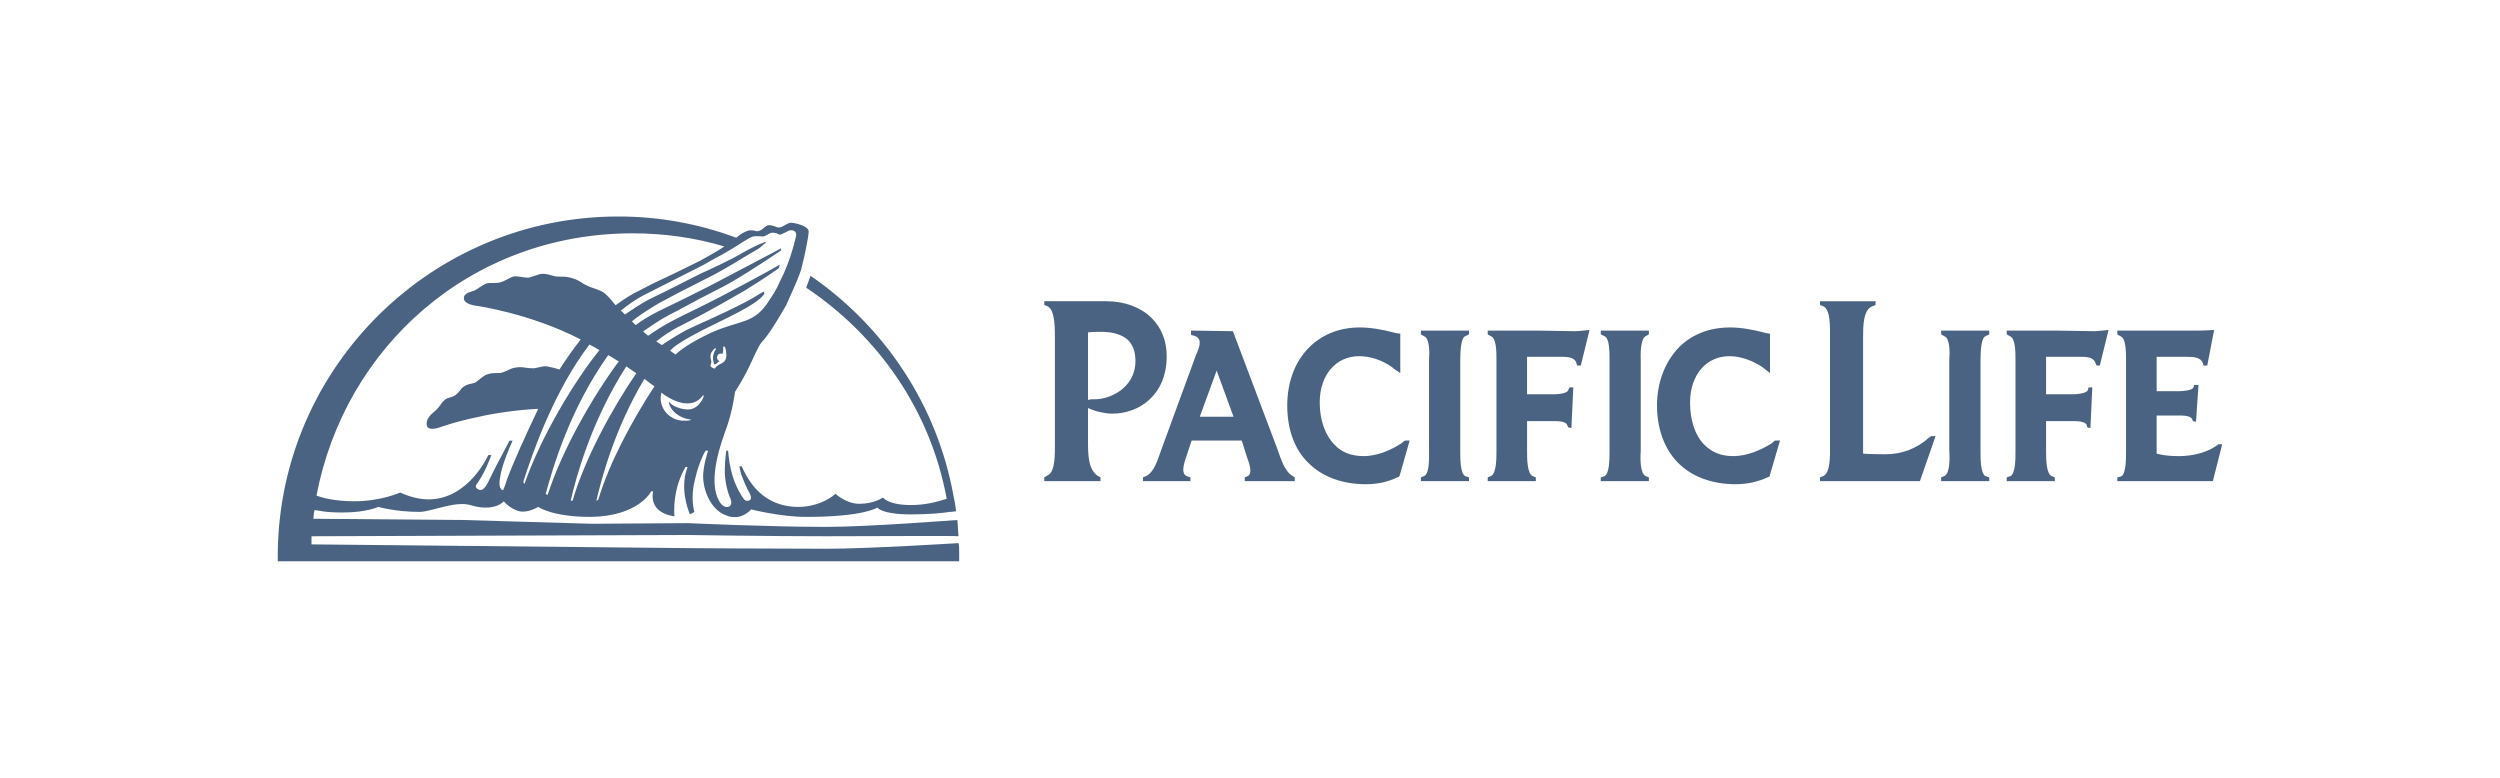 <svg width="180" height="56" viewBox="0 0 180 56" fill="none" xmlns="http://www.w3.org/2000/svg">
<path fill-rule="evenodd" clip-rule="evenodd" d="M93.221 34.369L93.086 34.279C92.501 33.965 92.231 33.065 91.961 32.301L88.769 23.846L85.755 23.801V24.116L85.936 24.161C85.936 24.161 86.071 24.206 86.16 24.251C86.34 24.385 86.475 24.565 86.295 25.105C86.205 25.375 86.115 25.555 86.115 25.555L83.642 32.301C83.372 33.02 83.148 33.964 82.518 34.279L82.293 34.369V34.64H85.711V34.369L85.441 34.279C85.171 34.145 85.081 33.83 85.396 32.931L85.8 31.716H89.398C89.489 31.941 89.578 32.301 89.757 32.84C89.938 33.334 90.208 34.054 89.848 34.279L89.623 34.369V34.64H93.221V34.37V34.369ZM88.814 30.007H86.385L87.599 26.68L88.814 30.007ZM115.256 23.802V24.073L115.526 24.207C115.886 24.342 115.886 25.331 115.886 25.961V32.481C115.886 33.021 115.886 34.1 115.526 34.281L115.256 34.37V34.641H118.718V34.37L118.494 34.281C118.088 34.101 118.088 33.022 118.133 32.481V25.96C118.088 25.061 118.223 24.297 118.494 24.207L118.718 24.072V23.802H115.256V23.802ZM102.305 23.802V24.073L102.529 24.207C102.934 24.342 102.934 25.331 102.89 25.961V32.481C102.89 33.021 102.935 34.1 102.529 34.281L102.305 34.37V34.641H105.767V34.37L105.497 34.281C105.138 34.101 105.138 33.022 105.138 32.481V25.96C105.138 25.061 105.228 24.297 105.497 24.207L105.767 24.072V23.802H102.305V23.802ZM140.348 25.96C140.393 25.33 140.393 24.341 139.989 24.207L139.763 24.072V23.801H143.226V24.072L142.957 24.207C142.686 24.296 142.596 25.061 142.596 25.96V32.48C142.596 33.02 142.596 34.099 142.957 34.28L143.226 34.37V34.64H139.763V34.37L139.989 34.28C140.393 34.1 140.393 33.021 140.348 32.48V25.96ZM82.923 22.902C82.159 22.138 80.99 21.688 79.641 21.688H75.189V21.958L75.413 22.049C75.998 22.318 75.953 23.712 75.953 24.746V31.852C75.953 32.616 75.998 34.011 75.413 34.235L75.189 34.37V34.64H79.236V34.37L79.056 34.28C78.336 33.785 78.336 32.751 78.336 31.672V29.378L78.786 29.558C78.786 29.558 79.46 29.783 80.09 29.783C81.978 29.783 84.002 28.479 84.002 25.646C84.003 24.567 83.643 23.622 82.923 22.903V22.902ZM78.921 28.748H78.561L78.336 28.794V23.937C78.606 23.893 78.92 23.893 79.325 23.893C80.18 23.893 80.809 24.117 81.214 24.477C81.574 24.837 81.753 25.331 81.753 26.006C81.754 27.669 80.315 28.659 78.921 28.749V28.748ZM101.181 31.716L101.091 31.761C101.001 31.852 100.866 31.941 100.866 31.941C100.236 32.346 99.247 32.84 98.168 32.84C97.313 32.84 96.594 32.571 96.1 32.031C95.425 31.357 95.02 30.277 95.02 28.973C95.02 26.994 96.19 25.645 97.853 25.645C98.663 25.645 99.472 25.916 100.192 26.409L100.417 26.59L100.821 26.86V24.027L100.506 23.982C99.517 23.712 98.663 23.577 97.898 23.577C96.459 23.577 95.2 24.072 94.256 25.015C93.222 26.05 92.682 27.534 92.682 29.198C92.682 30.862 93.177 32.345 94.211 33.335C95.201 34.325 96.639 34.864 98.348 34.864C99.203 34.864 99.967 34.684 100.597 34.369H100.642L100.731 34.325L100.777 34.234L101.496 31.716H101.181V31.716H101.181ZM127.802 31.716L127.532 31.941C126.858 32.346 125.868 32.84 124.788 32.84C123.934 32.84 123.26 32.571 122.72 32.031C122.046 31.357 121.685 30.277 121.685 28.973C121.685 26.994 122.855 25.645 124.519 25.645C125.283 25.645 126.093 25.916 126.857 26.409L127.442 26.86V24.027L127.172 23.981C126.138 23.712 125.329 23.577 124.564 23.577C123.08 23.577 121.82 24.071 120.876 25.015C119.887 26.05 119.303 27.533 119.303 29.198C119.303 30.862 119.842 32.345 120.831 33.334C121.82 34.324 123.259 34.863 124.968 34.863C125.823 34.863 126.587 34.683 127.262 34.369L127.397 34.325L128.161 31.716H127.802ZM113.412 23.846L110.579 23.801H107.116V24.072L107.341 24.207C107.745 24.341 107.745 25.33 107.745 25.96V32.48C107.745 33.02 107.745 34.099 107.341 34.28L107.116 34.37V34.64H110.579V34.37L110.354 34.28C109.95 34.1 109.95 33.021 109.95 32.48V30.322H111.884C111.884 30.322 112.738 30.278 112.828 30.593L112.918 30.772L113.142 30.817L113.277 27.894H113.007L112.917 28.074C112.872 28.344 112.108 28.389 111.883 28.389H109.949V25.691H112.513C113.097 25.691 113.412 25.825 113.502 26.14L113.548 26.32H113.817L114.447 23.758C114.447 23.758 113.638 23.847 113.412 23.847L113.412 23.846ZM150.826 23.846L147.949 23.801H144.486V24.072L144.71 24.207C145.115 24.341 145.115 25.33 145.115 25.96V32.48C145.115 33.02 145.115 34.099 144.755 34.28L144.485 34.37V34.64H147.948V34.37L147.723 34.28C147.318 34.1 147.318 33.021 147.318 32.48V30.322H149.252C149.252 30.322 150.106 30.278 150.241 30.593L150.287 30.772L150.511 30.817L150.646 27.894H150.376L150.331 28.074C150.241 28.344 149.476 28.389 149.252 28.389H147.318V25.691H149.926C150.465 25.691 150.781 25.825 150.871 26.14L150.96 26.32H151.186L151.816 23.758C151.816 23.758 151.006 23.847 150.826 23.847L150.826 23.846ZM159.73 31.986C159.055 32.526 157.976 32.841 156.897 32.841C155.818 32.841 155.278 32.661 155.278 32.661V29.918H156.852C156.897 29.918 157.707 29.872 157.842 30.187L157.887 30.322L158.112 30.367L158.292 27.714H157.977L157.931 27.894C157.842 28.119 157.123 28.164 156.943 28.164H155.279V25.691H157.347C157.887 25.691 158.426 25.691 158.606 26.141L158.652 26.321H158.922L159.416 23.758C159.416 23.758 158.606 23.802 158.426 23.802H152.446V24.073L152.67 24.208C153.075 24.343 153.075 25.331 153.075 25.961V32.482C153.075 33.022 153.075 34.056 152.761 34.281C152.67 34.326 152.446 34.371 152.446 34.371V34.642H159.326L160 31.988H159.73V31.987V31.986ZM139.044 31.401L138.91 31.492C138.01 32.302 136.93 32.706 135.762 32.706C134.594 32.706 134.143 32.661 134.143 32.661V24.251C134.143 23.532 134.143 22.273 134.818 22.049L135.042 21.958V21.689H131.04V21.958L131.266 22.049C131.805 22.273 131.76 23.532 131.76 24.251V32.076C131.76 32.795 131.804 34.055 131.266 34.279L131.04 34.369V34.64H138.235L139.36 31.401H139.044V31.401Z" fill="#4A6382"/>
<path fill-rule="evenodd" clip-rule="evenodd" d="M69.062 39.78C69.062 39.554 69.062 39.33 69.016 39.105C68.927 39.105 62.587 39.51 59.483 39.51C55.391 39.51 49.545 39.465 49.545 39.465L22.428 39.195V38.61L49.5 38.52C49.5 38.52 55.391 38.61 59.483 38.61C62.587 38.61 68.882 38.566 69.016 38.61C68.971 38.251 68.971 37.801 68.927 37.441C68.791 37.441 62.541 37.936 59.483 37.936C55.391 37.936 49.545 37.666 49.545 37.666L42.575 37.711L33.401 37.441L22.564 37.351C22.564 37.261 22.609 36.811 22.653 36.721C23.013 36.766 23.373 36.901 24.677 36.901C26.386 36.901 27.24 36.497 27.24 36.497C27.24 36.497 28.499 36.857 30.208 36.857C31.017 36.857 32.772 36.047 33.85 36.362C35.604 36.902 36.279 36.093 36.279 36.093C36.279 36.093 36.683 36.632 37.403 36.812C38.033 36.947 38.752 36.497 38.752 36.497C38.752 36.497 39.741 37.217 42.53 37.217C45.992 37.172 46.891 35.374 46.891 35.374H47.026C47.026 35.374 46.891 35.868 47.117 36.318C47.477 37.082 48.556 37.173 48.556 37.173C48.421 35.014 49.365 33.62 49.365 33.62H49.5L49.365 34.07C49.006 35.599 49.68 37.038 49.68 37.038L49.995 36.858C49.995 36.858 49.68 35.868 50.04 34.519C50.355 33.125 50.804 32.45 50.804 32.45H50.984C50.984 32.45 50.624 33.484 50.624 34.339C50.624 35.059 51.029 36.677 52.333 37.127C53.368 37.532 54.087 36.677 54.087 36.677C54.087 36.677 56.202 37.217 58.045 37.217C62.227 37.217 63.171 36.542 63.171 36.542C63.171 36.542 63.441 37.037 65.599 37.037C66.858 37.037 67.802 36.946 68.387 36.857C68.567 36.857 68.747 36.812 68.837 36.812C68.791 36.452 68.747 36.092 68.657 35.733C67.488 29.167 63.665 23.501 58.359 19.858L58.045 20.713C63.215 24.176 66.993 29.527 68.163 35.913C67.578 36.093 66.724 36.363 65.599 36.363C63.936 36.363 63.576 35.823 63.576 35.823C63.576 35.823 62.946 36.273 61.867 36.273C60.923 36.273 60.158 35.554 60.158 35.554C60.158 35.554 59.168 36.498 57.459 36.498C55.392 36.498 54.356 35.194 53.997 34.654C53.592 34.07 53.412 33.575 53.412 33.575H53.233C53.277 33.8 53.323 34.07 53.457 34.385C53.727 35.104 53.907 35.374 53.997 35.554C54.042 35.689 54.177 35.959 53.907 36.048C53.726 36.093 53.592 36.003 53.547 35.914C53.412 35.733 53.053 35.194 52.782 34.385C52.512 33.53 52.467 32.901 52.423 32.451H52.288C52.243 32.901 52.153 33.485 52.198 34.295C52.288 35.15 52.512 35.779 52.603 35.914C52.603 35.959 52.647 36.048 52.647 36.138C52.692 36.408 52.467 36.543 52.243 36.498C52.062 36.453 51.882 36.274 51.793 36.094C50.894 34.565 51.973 31.732 52.332 30.742C52.782 29.438 52.917 28.224 52.917 28.224C52.917 28.224 53.547 27.235 53.861 26.56C54.266 25.751 54.581 24.942 54.85 24.627C55.256 24.222 55.886 23.233 56.605 21.973C56.694 21.749 57.279 20.489 57.414 20.13C57.504 19.905 57.594 19.68 57.684 19.41C57.999 18.196 58.223 16.937 58.223 16.713C58.269 16.398 57.73 16.218 57.73 16.218C57.73 16.218 57.279 16.038 56.92 16.038C56.785 16.038 56.515 16.218 56.335 16.308C56.065 16.442 55.93 16.353 55.93 16.353C55.93 16.353 55.526 16.173 55.3 16.218C55.12 16.263 54.941 16.488 54.761 16.578C54.491 16.713 54.401 16.623 54.401 16.623C54.401 16.623 54.041 16.532 53.816 16.623C53.591 16.713 53.367 16.803 53.007 17.117C50.289 16.101 47.41 15.583 44.508 15.588C31.107 15.588 20.179 26.381 20 39.737V40.412H69.061V39.781L69.062 39.78ZM37.764 34.833C37.674 34.788 37.719 34.743 37.674 34.698C38.349 32.585 39.877 28.177 42.44 24.805C42.71 24.94 42.935 25.075 43.16 25.21C41.406 27.368 38.978 31.37 37.764 34.833ZM39.292 35.553C39.832 33.574 41.046 29.437 43.79 25.57C44.059 25.704 44.284 25.884 44.554 26.019C42.71 28.492 40.462 32.405 39.428 35.643C39.337 35.597 39.383 35.597 39.292 35.553ZM41.226 36.047H41.091C41.451 34.474 42.53 30.381 45.093 26.379C45.363 26.559 45.588 26.739 45.813 26.873C44.059 29.437 42.081 33.079 41.227 36.047H41.226ZM43.07 36.002C43.04 36.002 42.995 36.017 42.935 36.047C43.295 34.563 44.195 30.966 46.398 27.278C46.668 27.503 46.938 27.683 47.117 27.818C45.498 30.291 43.834 33.394 43.07 36.002L43.07 36.002ZM49.545 29.482C49.051 29.482 48.377 29.257 48.151 28.897C48.197 29.572 49.006 30.156 49.725 30.201V30.247C49.591 30.291 49.411 30.291 49.231 30.291C48.332 30.291 47.568 29.572 47.568 28.673C47.568 28.538 47.613 28.403 47.613 28.268C48.287 28.808 49.816 29.617 50.625 28.448L50.671 28.538C50.49 29.032 50.086 29.482 49.546 29.482L49.545 29.482ZM52.289 25.704C52.244 26.019 52.064 26.109 51.884 26.198C51.75 26.243 51.525 26.423 51.48 26.513C51.434 26.558 51.389 26.558 51.389 26.513C51.389 26.513 51.254 26.468 51.21 26.423L51.165 26.378V26.243L51.21 26.153V25.973C51.21 25.973 51.119 25.748 51.165 25.523C51.21 25.298 51.48 25.073 51.48 25.073L51.569 25.118C51.569 25.118 51.434 25.253 51.389 25.478C51.345 25.569 51.299 25.883 51.389 26.063V26.198L51.48 26.243C51.48 26.243 51.525 26.198 51.569 26.198C51.704 26.063 51.795 26.018 51.795 26.018C51.795 26.018 51.525 25.838 51.66 25.613C51.75 25.389 52.019 25.478 52.019 25.478C52.11 25.209 52.065 24.939 52.065 24.939L52.199 24.984C52.199 24.984 52.334 25.344 52.29 25.704H52.289ZM53.549 17.385C53.773 17.25 53.953 17.115 54.222 17.025C54.493 16.98 54.717 17.025 54.942 17.025C55.121 17.025 55.481 16.71 55.616 16.755C55.796 16.755 55.976 16.8 56.111 16.89C56.245 16.935 56.785 16.575 56.92 16.575C57.01 16.575 57.37 16.575 57.325 16.98C57.235 17.294 57.055 18.194 56.606 19.273C56.471 19.633 56.291 19.992 56.111 20.352C55.931 20.802 55.662 21.207 55.393 21.611C54.314 23.365 53.324 23.006 51.211 23.95C49.592 24.714 48.916 25.254 48.647 25.524L48.242 25.254C48.512 24.939 49.187 24.49 50.581 23.77C52.064 23.006 54.493 21.971 55.033 21.162C55.033 21.072 54.987 21.027 54.987 20.982C54.403 21.341 53.953 21.612 53.684 21.746C51.3 22.96 50.491 23.23 49.411 23.769C48.917 24.039 48.152 24.489 47.657 24.848L47.253 24.579C47.703 24.218 48.332 23.769 49.096 23.409C50.13 22.87 51.03 22.42 53.593 20.936C53.818 20.801 55.121 19.992 56.066 19.317C56.111 19.227 56.111 19.137 56.157 19.047C55.258 19.587 52.424 21.071 51.839 21.386C49.456 22.6 49.546 22.51 48.511 23.049C47.793 23.41 47.117 23.859 46.668 24.174C46.533 24.083 46.398 23.949 46.308 23.859C46.848 23.499 47.387 23.095 48.151 22.69C49.23 22.15 49.365 22.015 51.749 20.801C52.963 20.216 55.121 18.778 56.202 18.058C56.246 17.968 56.246 17.923 56.246 17.878C55.077 18.507 51.704 20.261 51.119 20.576C48.736 21.79 48.466 21.88 47.387 22.419C46.757 22.734 46.173 23.094 45.769 23.409L45.498 23.139C45.858 22.824 46.533 22.375 47.432 21.835C48.511 21.25 48.691 21.16 51.074 19.946C51.299 19.856 52.423 19.227 53.592 18.507C53.907 18.327 54.267 18.103 54.582 17.923C54.806 17.788 54.986 17.562 55.166 17.473L55.077 17.428C54.537 17.608 53.907 17.967 53.727 18.058C52.513 18.777 50.895 19.497 50.399 19.722C48.016 20.936 47.746 21.071 46.711 21.565C46.126 21.88 45.452 22.329 45.002 22.644C44.912 22.554 44.777 22.419 44.687 22.375C45.181 21.97 45.857 21.475 46.71 21.071C47.745 20.531 47.969 20.441 50.353 19.227C50.803 19.002 51.163 18.777 51.478 18.597C51.524 18.598 52.603 18.013 53.547 17.383L53.549 17.385ZM45.544 16.8C47.837 16.8 50.04 17.115 52.154 17.744C51.704 18.059 51.12 18.374 50.4 18.778C47.702 20.128 47.342 20.218 46.173 20.847C45.409 21.207 44.824 21.611 44.329 21.971C44.284 21.971 44.284 21.927 44.284 21.927C44.284 21.927 43.789 21.297 43.475 21.072C43.16 20.847 42.53 20.712 42.305 20.577C41.855 20.397 41.811 20.217 41.226 20.038C40.687 19.858 40.371 19.947 40.012 19.903C39.742 19.858 39.382 19.678 38.933 19.723C38.708 19.768 38.303 19.948 38.034 19.993C37.674 19.993 37.27 19.858 36.999 19.903C36.729 19.948 36.369 20.263 35.92 20.353C35.605 20.398 35.29 20.353 35.065 20.398C34.841 20.443 34.346 20.847 34.121 20.937C33.897 21.027 33.357 21.072 33.402 21.522C33.447 21.927 34.301 22.016 34.301 22.016C34.301 22.016 38.169 22.556 41.812 24.444C41.272 25.119 40.778 25.838 40.283 26.603C40.013 26.513 39.608 26.423 39.383 26.378C38.978 26.333 38.574 26.558 38.304 26.513C37.764 26.513 37.719 26.378 37.09 26.468C36.64 26.558 36.595 26.693 36.145 26.828C35.921 26.918 35.561 26.782 35.066 26.962C34.842 27.008 34.437 27.412 34.212 27.547C33.987 27.637 33.627 27.637 33.357 27.862C33.132 27.997 33.132 28.222 32.727 28.492C32.412 28.672 32.188 28.581 31.918 28.896C31.738 29.031 31.693 29.301 31.243 29.66C30.613 30.155 30.704 30.56 30.749 30.695C30.929 31.1 31.873 30.695 31.873 30.695C31.873 30.695 34.976 29.616 38.753 29.436C37.809 31.415 36.955 33.303 36.505 34.517C36.415 34.832 36.325 35.057 36.235 35.282H36.145C35.92 35.102 35.92 34.787 36.054 34.112C36.189 33.393 36.729 32.089 36.909 31.73H36.684C36.504 32.089 35.965 33.078 35.83 33.348C35.65 33.708 35.56 33.843 35.155 34.697C35.065 34.877 34.841 35.281 34.615 35.281C34.435 35.281 34.256 35.147 34.256 35.012C34.256 34.921 34.391 34.742 34.436 34.697C34.976 33.888 35.246 33.078 35.38 32.763H35.156C35.156 32.763 33.762 35.956 30.839 35.956C29.805 35.956 28.815 35.462 28.815 35.462C28.815 35.462 27.421 36.091 25.533 36.091C24.049 36.091 23.149 35.821 22.79 35.687C24.813 24.985 33.897 16.8 45.544 16.8Z" fill="#4A6382"/>
</svg>
